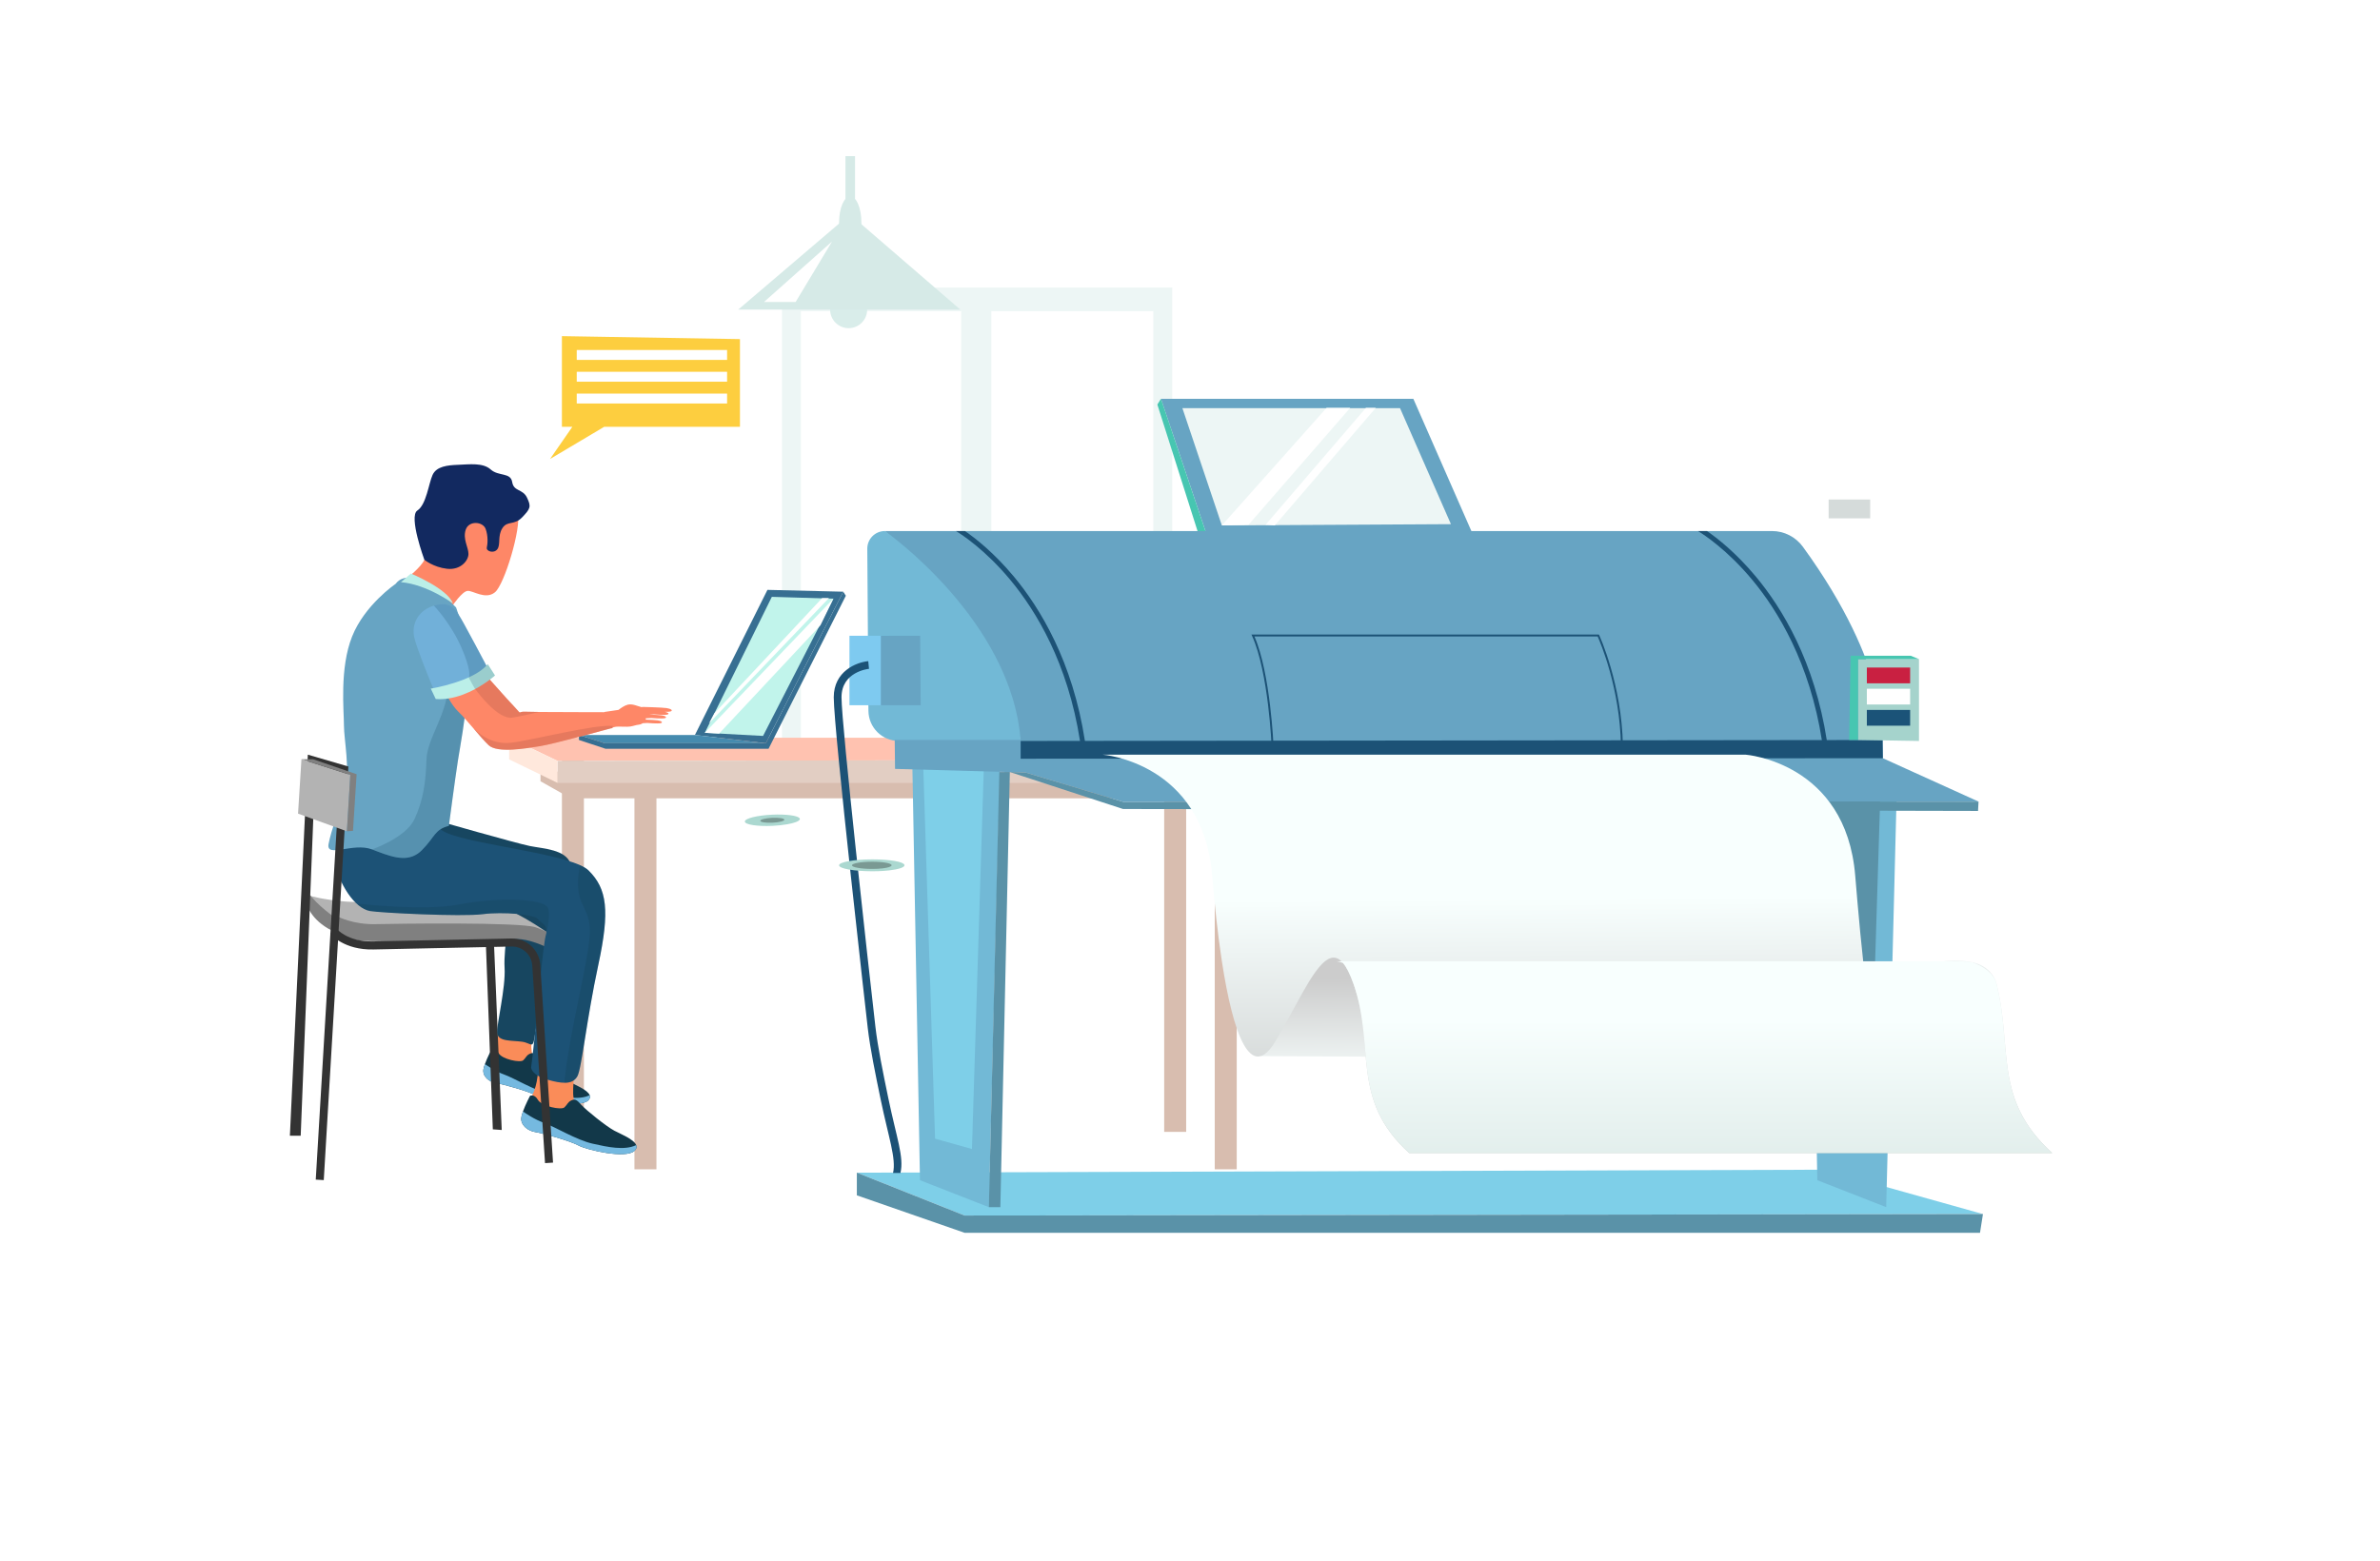 <svg width="282" height="185" viewBox="0 0 282 185" fill="none" xmlns="http://www.w3.org/2000/svg">
<path d="M138.895 34.079H92.652V91.64H138.895V34.079Z" fill="#EDF6F5"/>
<path d="M136.653 36.87H94.894V88.849H136.653V36.87Z" fill="white"/>
<path d="M117.46 35.483H113.887V90.025H117.46V35.483Z" fill="#EDF6F5"/>
<path d="M140.546 89.779H137.941V134.137H140.546V89.779Z" fill="#D8BDAF"/>
<path d="M146.536 94.215H143.932V138.573H146.536V94.215Z" fill="#D8BDAF"/>
<path d="M69.185 89.779H66.581V134.137H69.185V89.779Z" fill="#D8BDAF"/>
<path d="M66.06 90.17L60.33 87.43H145.494L156.563 90.04L66.06 90.17Z" fill="#FFC2B0"/>
<path d="M67.623 94.606L64.041 92.584V90.562L67.623 92.127V94.606Z" fill="#D8BDAF"/>
<path d="M152.005 92.127H67.622V94.606H152.005V92.127Z" fill="#D8BDAF"/>
<path d="M156.563 92.78H66.06V90.171L156.563 90.04V92.78Z" fill="#E2CEC3"/>
<path d="M77.78 94.215H75.175V138.573H77.78V94.215Z" fill="#D8BDAF"/>
<path d="M60.33 87.43V89.996L66.06 92.78V90.17L60.33 87.43Z" fill="#FFE8DC"/>
<path d="M90.737 88.083L99.917 70.122L90.932 69.905L82.337 87.104L90.737 88.083Z" fill="#376F92"/>
<path d="M82.337 87.105H68.599L71.659 88.083H90.737L82.337 87.105Z" fill="#458BAF"/>
<path d="M68.599 87.105V87.692L71.746 88.735H91.062L100.221 70.601L99.917 70.122L90.737 88.083H71.659L68.599 87.105Z" fill="#376F92"/>
<path d="M83.51 86.844L91.453 70.731L98.746 70.949L90.411 87.213L83.51 86.844Z" fill="#C1F4EB"/>
<path d="M58.231 124.786C58.231 124.786 58.875 123.817 59.049 122.277C59.222 120.738 59.272 120.315 60.065 120.39C60.859 120.464 62.867 120.713 63.04 121.209C63.214 121.706 62.718 124.115 63.114 125.059C63.511 126.003 61.057 127.443 58.231 124.786Z" fill="#FA8C59"/>
<path d="M69.684 130.424C68.741 131.317 64.502 130.349 63.535 129.827C62.569 129.305 59.594 128.485 58.801 128.362C58.007 128.237 57.264 127.642 57.264 126.922C57.264 126.716 57.343 126.419 57.456 126.102C57.739 125.312 58.23 124.389 58.23 124.389C58.23 124.389 58.701 124.14 59.099 124.835C59.495 125.53 61.652 125.977 61.998 125.655C62.346 125.332 62.346 125.084 62.767 124.885C63.189 124.686 63.362 124.835 63.883 125.407C64.404 125.977 66.585 127.74 67.476 128.212C68.154 128.571 69.616 129.144 69.87 129.79C69.952 129.995 69.911 130.208 69.684 130.424Z" fill="#123849"/>
<path d="M69.684 130.424C68.741 131.317 64.502 130.349 63.535 129.827C62.569 129.306 59.594 128.486 58.801 128.362C58.007 128.237 57.264 127.642 57.264 126.922C57.264 126.716 57.343 126.42 57.456 126.102C57.718 126.289 58.721 126.982 59.742 127.344C60.933 127.766 63.312 129.231 65.072 129.629C66.74 130.005 68.585 130.405 69.87 129.791C69.952 129.995 69.911 130.208 69.684 130.424Z" fill="#75B9E0"/>
<path d="M62.803 130.295C62.803 130.295 63.5 129.248 63.687 127.584C63.875 125.92 63.928 125.464 64.786 125.544C65.643 125.625 67.813 125.893 68.001 126.43C68.188 126.967 67.652 129.57 68.081 130.59C68.51 131.61 65.857 133.167 62.803 130.295Z" fill="#FA8C59"/>
<path d="M75.181 136.388C74.161 137.354 69.581 136.307 68.536 135.743C67.491 135.18 64.277 134.294 63.419 134.16C62.562 134.025 61.758 133.382 61.758 132.604C61.758 132.381 61.843 132.061 61.965 131.717C62.271 130.863 62.802 129.866 62.802 129.866C62.802 129.866 63.311 129.597 63.741 130.349C64.169 131.1 66.5 131.582 66.874 131.235C67.25 130.885 67.25 130.617 67.705 130.403C68.162 130.187 68.349 130.349 68.911 130.966C69.474 131.582 71.831 133.488 72.795 133.998C73.527 134.385 75.108 135.005 75.382 135.704C75.471 135.925 75.426 136.155 75.181 136.388Z" fill="#123849"/>
<path d="M75.181 136.388C74.161 137.354 69.581 136.307 68.536 135.744C67.491 135.18 64.277 134.294 63.419 134.16C62.562 134.025 61.758 133.382 61.758 132.604C61.758 132.381 61.843 132.061 61.965 131.718C62.249 131.919 63.333 132.669 64.437 133.06C65.724 133.515 68.295 135.099 70.197 135.529C71.999 135.936 73.993 136.368 75.382 135.704C75.471 135.925 75.426 136.155 75.181 136.388Z" fill="#75B9E0"/>
<path d="M58.394 133.837L57.452 108.733L58.402 108.696L59.449 133.912L58.394 133.837Z" fill="#333333"/>
<path d="M51.604 97.2C51.604 97.2 61.174 99.938 62.782 100.26C64.389 100.582 67.019 100.662 67.603 102.353C68.188 104.044 63.731 119.907 63.439 122.243C63.147 124.578 63.074 123.611 61.832 123.45C60.59 123.289 58.983 123.45 58.91 122.404C58.837 121.357 59.932 117.089 59.786 114.673C59.64 112.258 60.59 108.312 60.005 107.024C59.421 105.735 49.987 105.045 47.586 103.964C42.398 101.629 43.056 97.119 43.056 97.119L51.604 97.2Z" fill="#174660"/>
<path d="M36.735 106.165C36.735 106.165 38.289 106.621 40.861 106.836C43.433 107.051 56.667 106.755 59.132 107.426C61.597 108.097 65.669 111.077 65.669 111.077L41.343 109.949C41.343 109.949 37.003 110.62 36.735 106.165Z" fill="#B3B3B3"/>
<path d="M40.111 108.661C40.111 108.661 41.879 109.574 44.451 109.52C47.023 109.466 61.597 109.252 63.472 109.896C65.348 110.54 65.669 111.077 65.669 111.077L64.651 112.204C64.651 112.204 62.669 111.238 61.222 111.291C59.775 111.345 44.88 111.774 42.522 111.452C40.164 111.13 39.736 110.11 39.736 110.11L40.111 108.661Z" fill="#808080"/>
<path d="M48.122 68.599C48.122 68.599 49.932 67.216 50.32 66.266C50.708 65.316 50.105 61.601 51.226 59.528C52.347 57.455 53.468 56.202 56.141 56.461C58.814 56.72 60.926 58.966 61.357 60.78C61.789 62.595 59.762 69.29 58.641 70.197C57.52 71.104 56.054 69.981 55.408 70.024C54.761 70.067 53.597 71.795 53.597 71.795C53.597 71.795 50.838 68.858 48.122 68.599Z" fill="#FE8767"/>
<path d="M50.282 66.339C50.282 66.339 51.346 67.219 52.964 67.404C54.582 67.589 55.507 66.431 55.507 65.644C55.507 64.856 54.813 63.883 55.183 62.772C55.553 61.66 57.218 61.799 57.541 62.679C57.865 63.559 57.773 64.486 57.68 64.903C57.588 65.32 58.512 65.644 58.929 65.088C59.345 64.532 58.929 63.513 59.53 62.586C60.131 61.66 60.917 62.309 61.888 61.289C62.859 60.27 62.951 60.039 62.443 58.973C61.934 57.908 60.87 58.278 60.686 57.12C60.501 55.962 59.067 56.472 58.143 55.638C57.218 54.804 55.599 55.036 54.305 55.082C53.01 55.128 51.716 55.267 51.253 56.286C50.791 57.306 50.514 59.807 49.45 60.502C48.387 61.197 50.282 66.339 50.282 66.339Z" fill="#122960"/>
<path d="M70.891 114.352C69.503 120.793 68.919 126.671 68.407 127.557C68.108 128.075 67.634 128.318 66.897 128.318C66.374 128.318 65.719 128.194 64.901 127.961C62.928 127.397 62.928 126.511 62.928 126.511C63.332 123.843 64.146 113.777 64.576 111.278C64.576 111.274 64.578 111.271 64.578 111.268C64.614 111.057 64.647 110.901 64.677 110.809C65.067 109.628 64.055 109.359 63.714 108.876C63.373 108.392 59.664 108.017 57.18 108.34C54.696 108.66 45.005 108.178 43.835 107.963C43.389 107.882 42.911 107.644 42.424 107.236C41.633 106.574 40.828 105.459 40.134 103.829C39.013 101.2 41.303 96.153 41.303 96.153C43.129 97.522 51.603 97.201 51.603 97.201L52.115 98.166C53.298 99.759 64.849 100.768 68.748 102.538C69.182 102.735 69.522 102.942 69.742 103.159C71.933 105.333 72.28 107.909 70.891 114.352Z" fill="#1C5276"/>
<path d="M55.435 81.338C55.414 81.666 55.39 81.993 55.362 82.319C55.1 85.397 54.549 88.296 54.257 90.14C53.935 92.181 53.185 97.871 53.185 97.871C51.47 98.3 51.578 99.159 49.971 100.769C49.816 100.925 49.656 101.057 49.492 101.168C47.966 102.214 46.109 101.439 44.076 100.663C41.825 99.804 38.61 101.736 38.932 100.018C39.254 98.3 40.218 95.938 40.861 93.577C41.505 91.215 40.753 87.672 40.753 85.954C40.753 84.236 40.218 79.19 41.719 75.431C43.218 71.674 46.862 69.204 46.862 69.204C48.898 66.521 54.043 71.996 54.043 71.996C54.306 72.681 54.699 74.116 55.005 75.808C55.321 77.561 55.544 79.587 55.435 81.338Z" fill="#67A4C3"/>
<path opacity="0.2" d="M55.435 81.338C55.414 81.666 55.39 81.993 55.362 82.319C55.1 85.397 54.549 88.296 54.257 90.14C53.935 92.181 53.185 97.871 53.185 97.871C51.47 98.3 51.578 99.159 49.971 100.769C49.816 100.925 49.655 101.057 49.492 101.168C47.966 102.214 46.109 101.44 44.076 100.663C44.076 100.663 48.042 99.294 49.086 97.12C50.131 94.946 50.453 92.691 50.532 90.034C50.613 87.377 53.105 84.639 53.185 80.612C53.217 79 54.035 77.285 55.005 75.808C55.321 77.561 55.544 79.588 55.435 81.338Z" fill="#174660"/>
<path d="M72.613 86.037C72.578 86.184 72.529 86.276 72.529 86.276C72.529 86.276 65.67 88.155 64.009 88.423C62.347 88.692 58.919 89.282 57.9 88.315C57.419 87.86 56.82 87.164 56.213 86.454C55.535 85.662 54.848 84.853 54.311 84.344C53.878 83.934 53.474 83.331 53.154 82.772C52.718 82.014 52.434 81.337 52.434 81.337C53.532 81.155 54.327 80.851 54.918 80.539C56.222 79.845 56.543 79.098 56.982 79.452C56.985 79.454 56.986 79.457 56.99 79.459C57.163 79.603 57.43 79.878 57.752 80.227C57.844 80.326 57.941 80.431 58.041 80.542C58.887 81.474 59.989 82.751 60.794 83.592C62.026 84.88 61.168 84.29 62.24 84.344C62.484 84.356 63.091 84.366 63.887 84.374C66.591 84.397 71.456 84.397 71.456 84.397C72.692 84.899 72.703 85.654 72.613 86.037Z" fill="#FE8767"/>
<path d="M78.985 83.914C78.449 83.833 76.225 83.779 76.225 83.779L75.967 83.8C75.965 83.792 75.954 83.785 75.931 83.779C75.502 83.672 74.939 83.377 74.377 83.511C73.995 83.602 73.541 83.927 73.287 84.127C73.284 84.127 73.278 84.128 73.278 84.128L71.457 84.397C72.019 84.558 72.1 86.624 72.528 86.276C72.957 85.927 74.216 86.276 74.993 86.034C75.726 85.806 75.744 85.96 76.172 85.707L76.689 85.677C76.689 85.677 78.017 85.788 78.304 85.699C78.592 85.611 78.371 85.433 77.928 85.367C77.691 85.331 77.052 85.302 76.511 85.282C76.52 85.231 76.525 85.179 76.521 85.125L77.171 85.087C77.171 85.087 78.499 85.197 78.787 85.109C79.074 85.02 78.853 84.843 78.41 84.776C78.162 84.739 77.477 84.709 76.922 84.689L77.466 84.657C77.466 84.657 78.793 84.768 79.081 84.679C79.356 84.594 79.167 84.43 78.765 84.357C79.06 84.361 79.323 84.353 79.441 84.316C79.788 84.209 79.52 83.994 78.985 83.914Z" fill="#FE8767"/>
<path d="M58.248 80.049C58.248 80.049 57.467 80.832 56.215 81.528C55.047 82.179 53.471 82.752 51.738 82.544C51.738 82.544 51.572 82.155 51.323 81.555C50.648 79.93 49.359 76.754 49.086 75.539C48.72 73.918 49.603 72.295 51.434 71.768C51.481 71.753 51.529 71.741 51.578 71.728C53.507 71.245 53.989 72.158 55.007 73.983C55.685 75.201 56.901 77.494 57.635 78.885C58.003 79.579 58.248 80.049 58.248 80.049Z" fill="#71B0D9"/>
<path d="M58.651 80.049C58.651 80.049 58.43 80.25 58.041 80.542C57.63 80.852 57.031 81.264 56.306 81.657C56.302 81.658 56.295 81.661 56.291 81.665C55.397 82.144 54.314 82.592 53.154 82.772C52.656 82.849 52.145 82.878 51.63 82.84L51.042 81.606C51.042 81.606 51.144 81.59 51.323 81.555C51.934 81.441 53.448 81.12 54.918 80.539C55.136 80.451 55.354 80.359 55.568 80.261C56.078 80.026 56.563 79.759 56.981 79.453C57.224 79.276 57.444 79.087 57.635 78.885C57.69 78.827 57.742 78.766 57.793 78.706L58.629 80.016L58.651 80.049Z" fill="#BBEFE8"/>
<path d="M47.506 68.99L48.684 67.971C48.684 67.971 53.024 69.742 53.667 71.513C53.667 71.513 50.613 69.259 47.506 68.99Z" fill="#BBEFE8"/>
<path opacity="0.2" d="M58.651 80.049C58.651 80.049 57.713 80.899 56.291 81.665L56.215 81.528L55.543 80.318C55.543 80.318 55.554 80.302 55.568 80.261C55.638 80.057 55.758 79.238 54.685 76.775C53.4 73.821 51.417 71.782 51.417 71.782C51.423 71.777 51.428 71.771 51.434 71.768C51.482 71.753 51.529 71.741 51.578 71.728C53.508 71.245 53.989 72.158 55.007 73.983C55.685 75.201 56.901 77.494 57.635 78.885C57.691 78.827 57.743 78.766 57.794 78.706L58.651 80.049Z" fill="#174660"/>
<path opacity="0.4" d="M63.886 84.374C63.202 84.541 61.972 84.826 60.74 85.041C59.095 85.328 56.791 82.319 56.306 81.657C57.031 81.264 57.63 80.852 58.041 80.542C58.887 81.474 59.989 82.751 60.794 83.592C62.026 84.88 61.168 84.29 62.239 84.344C62.484 84.356 63.091 84.366 63.886 84.374Z" fill="#C46651"/>
<path opacity="0.4" d="M72.613 86.037C72.578 86.184 72.529 86.276 72.529 86.276C72.529 86.276 65.67 88.155 64.009 88.424C62.348 88.692 58.919 89.283 57.9 88.316C57.419 87.86 56.82 87.164 56.213 86.454C56.219 86.438 56.229 86.424 56.239 86.41C56.239 86.41 57.927 88.342 60.579 88.02C63.11 87.712 70.537 85.795 72.613 86.037Z" fill="#C46651"/>
<path opacity="0.2" d="M64.677 110.809C65.067 109.628 64.054 109.359 63.714 108.876C63.373 108.392 59.664 108.017 57.18 108.34C54.696 108.66 45.005 108.178 43.835 107.963C43.389 107.882 42.911 107.644 42.424 107.236C42.437 107.191 42.46 107.147 42.495 107.104C42.495 107.104 50.372 107.99 54.39 107.185C58.408 106.38 64.357 106.38 64.92 107.587C65.235 108.265 64.917 109.934 64.578 111.268C64.614 111.057 64.647 110.901 64.677 110.809Z" fill="#123849"/>
<path opacity="0.2" d="M70.891 114.352C69.503 120.793 68.92 126.671 68.408 127.557C68.108 128.075 67.634 128.318 66.897 128.318C66.894 128.142 66.903 127.943 66.929 127.717C67.411 123.369 68.698 117.975 69.421 114.03C70.143 110.083 70.064 109.278 69.018 107.185C68.095 105.337 68.614 103.048 68.749 102.538C69.183 102.735 69.522 102.942 69.742 103.159C71.933 105.333 72.28 107.909 70.891 114.352Z" fill="#123849"/>
<path d="M36.36 107.212C36.36 107.212 36.842 109.037 39.307 110.272L39.361 108.5C39.361 108.5 36.789 106.675 36.199 105.172L36.36 107.212Z" fill="#808080"/>
<path d="M38.362 139.852L37.413 139.795L40.284 91.538L37.372 90.688L35.629 134.592H34.348L36.474 89.433L41.278 90.837L38.362 139.852Z" fill="#333333"/>
<path d="M35.717 89.98L41.504 91.832L41.102 98.515L35.315 96.422L35.717 89.98Z" fill="#B3B3B3"/>
<path d="M35.717 89.98H37.111L42.254 91.751L41.826 98.462L41.102 98.515L41.504 91.832L35.717 89.98Z" fill="#808080"/>
<path d="M64.579 137.841L63.069 114.428C62.985 113.137 61.908 112.146 60.618 112.173C51.658 112.357 45.997 112.477 44.248 112.519C40.761 112.601 39.192 110.734 39.127 110.654L39.861 110.048C39.916 110.113 41.226 111.637 44.225 111.567C45.975 111.524 51.637 111.404 60.599 111.22C62.404 111.191 63.902 112.566 64.018 114.367L65.528 137.78L64.579 137.841Z" fill="#333333"/>
<path d="M83.51 86.844L98.746 70.949L97.215 74.099L85.204 86.938L83.51 86.844Z" fill="white"/>
<path d="M83.998 85.73L98.22 70.877H97.416L84.651 84.521L83.998 85.73Z" fill="white"/>
<path d="M221.593 59.197H216.671V61.428H221.593V59.197Z" fill="#D5DBDA"/>
<path d="M142.98 63.379L137.559 47.26H167.463L174.458 63.204L142.98 63.379Z" fill="#67A4C3"/>
<path d="M144.774 62.269L140.099 48.37H165.886L171.918 62.118L144.774 62.269Z" fill="#EDF6F5"/>
<path d="M137.559 47.26L137.132 47.941L142.028 63.359L142.98 63.379L137.559 47.26Z" fill="#47C6B1"/>
<path d="M144.774 62.269L157.184 48.331H159.982L147.935 62.191L144.774 62.269Z" fill="white"/>
<path d="M149.956 62.191L161.847 48.331H163.013L151.044 62.269L149.956 62.191Z" fill="white"/>
<path d="M101.525 138.971L216.185 138.62L234.955 143.876L114.29 144.052L101.525 138.971Z" fill="#7ECFE8"/>
<path d="M108.072 89.057L109.005 139.866L117.166 143.059L118.487 90.965L108.072 89.057Z" fill="#72B9D6"/>
<path d="M109.394 90.79L110.793 134.941L115.165 136.168L116.564 91.14L109.394 90.79Z" fill="#7ECFE8"/>
<path d="M214.397 89.057L215.329 139.866L223.49 143.059L224.812 90.965L214.397 89.057Z" fill="#72B9D6"/>
<path d="M215.718 90.79L217.117 134.941L221.489 136.168L222.888 91.14L215.718 90.79Z" fill="#5A92A8"/>
<path d="M223.063 87.811H120.935C120.935 87.811 119.537 81.387 114.99 75.079C110.443 68.772 104.847 62.932 104.847 62.932H209.952C211.402 62.932 212.767 63.626 213.621 64.801C224.028 79.111 223.063 87.811 223.063 87.811Z" fill="#67A4C3"/>
<path d="M120.935 87.811H106.496C104.518 87.811 102.912 86.213 102.898 84.232L102.763 65.035C102.755 63.876 103.69 62.932 104.847 62.932C104.847 62.932 119.886 73.445 120.935 87.811Z" fill="#72B9D6"/>
<path d="M106.013 87.694L106.052 91.121L121.519 91.55L133.177 95.055L234.431 94.995L223.092 89.855L223.063 87.696L106.013 87.694Z" fill="#67A4C3"/>
<path d="M119.653 91.49L133.06 95.871L234.372 96.104L234.431 94.996L133.177 95.055L121.518 91.55L119.653 91.49Z" fill="#5A92A8"/>
<path d="M128.74 89.177L128.17 89.249C128.109 88.762 128.042 88.282 127.968 87.811C126.527 78.559 122.734 72.366 119.728 68.746C116.751 65.16 113.966 63.354 113.269 62.933H114.333C115.546 63.764 117.769 65.491 120.151 68.354C123.22 72.046 127.097 78.365 128.55 87.811C128.619 88.26 128.682 88.714 128.74 89.177Z" fill="#1C5276"/>
<path d="M216.658 89.177L216.086 89.249C216.025 88.761 215.959 88.282 215.885 87.811C214.443 78.559 210.651 72.366 207.644 68.746C204.668 65.161 201.883 63.355 201.187 62.932H202.25C203.463 63.764 205.685 65.49 208.067 68.354C211.137 72.045 215.014 78.365 216.467 87.811C216.536 88.259 216.6 88.714 216.658 89.177Z" fill="#1C5276"/>
<path d="M150.674 88.516C150.67 88.428 150.302 79.613 148.353 75.361L148.278 75.198H189.451L189.482 75.264C189.509 75.322 192.176 81.095 192.291 88.394L192.061 88.397C191.953 81.567 189.599 76.088 189.304 75.428H148.635C150.54 79.778 150.9 88.419 150.904 88.507L150.674 88.516Z" fill="#1C5276"/>
<path d="M120.936 87.811V89.914L223.092 89.855L223.063 87.696L120.936 87.811Z" fill="#1C5276"/>
<path d="M101.525 138.971V141.657L114.29 146.096H234.605L234.955 143.876L114.29 144.051L101.525 138.971Z" fill="#5A92A8"/>
<path d="M121.997 89.564H121.285C121.285 89.564 121.543 89.554 121.997 89.564Z" fill="#E6E6E6"/>
<path d="M220.148 87.694V78.117H227.376V87.811L220.148 87.694Z" fill="#A5D3CC"/>
<path d="M220.149 87.694H219.099L219.274 77.708H226.386L227.377 78.116H220.149V87.694Z" fill="#47C6B1"/>
<path d="M226.328 79.109H221.198V80.978H226.328V79.109Z" fill="#C92041"/>
<path d="M226.328 81.621H221.198V83.49H226.328V81.621Z" fill="white"/>
<path d="M226.328 84.132H221.198V86.001H226.328V84.132Z" fill="#1B5378"/>
<path d="M100.65 75.34V83.574H105.372L105.313 75.34H100.65Z" fill="#7ECAF0"/>
<path d="M104.366 75.34V83.574H109.087L109.029 75.34H104.366Z" fill="#67A4C3"/>
<path d="M106.692 139.007H105.814C106.214 137.316 105.256 134.699 104.346 130.294C103.73 127.311 103.093 124.225 102.815 121.803C102.774 121.453 98.789 86.543 98.789 82.632C98.789 79.552 101.464 78.485 102.878 78.352L102.965 79.262L102.922 78.807L102.966 79.262C102.834 79.275 99.709 79.621 99.709 82.632C99.709 86.005 102.931 114.762 103.728 121.699C104.002 124.081 104.635 127.146 105.247 130.11C106.22 134.82 107.139 137.12 106.692 139.007Z" fill="#1C5276"/>
<path d="M117.166 143.059H118.53L119.653 91.49L118.406 91.494L117.166 143.059Z" fill="#5A92A8"/>
<path d="M87.675 40.186L66.579 39.834V50.577H67.818L65.173 54.393L71.594 50.577H87.675V40.186Z" fill="#FDCE3F"/>
<path d="M86.151 41.477H68.337V42.651H86.151V41.477Z" fill="white"/>
<path d="M86.151 44.06H68.337V45.234H86.151V44.06Z" fill="white"/>
<path d="M86.151 46.644H68.337V47.818H86.151V46.644Z" fill="white"/>
<path d="M100.553 38.891C101.765 38.891 102.747 37.907 102.747 36.693C102.747 35.479 101.765 34.495 100.553 34.495C99.342 34.495 98.359 35.479 98.359 36.693C98.359 37.907 99.342 38.891 100.553 38.891Z" fill="#D9EDEA"/>
<path d="M100.705 25.4L87.465 36.693H113.792L100.705 25.4Z" fill="#D6EAE7"/>
<path d="M102.062 26.654C102.065 26.568 102.067 26.482 102.067 26.393C102.067 24.673 101.474 23.278 100.743 23.278C100.011 23.278 99.419 24.673 99.419 26.393C99.419 26.481 99.421 26.568 99.424 26.654L99.488 26.681C100.313 27.025 101.243 27.015 102.062 26.654Z" fill="#D6EAE7"/>
<path d="M101.31 18.503H100.175V24.187H101.31V18.503Z" fill="#D6EAE7"/>
<path d="M98.586 28.621L90.529 35.784H94.274L98.586 28.621Z" fill="white"/>
<path d="M169.84 125.261L149.365 125.161L154.548 110.513L167.839 111.086L169.84 125.261Z" fill="url(#paint0_linear_253_2360)"/>
<path d="M243.162 136.645H166.972C159.925 130.248 163.008 124.071 160.365 116.569C159.953 115.4 159.541 114.601 159.124 114.109C158.875 114.032 158.946 113.921 158.946 113.921C158.39 113.383 157.823 113.373 157.235 113.747C157.154 113.798 157.073 113.857 156.991 113.922C155.31 115.27 153.44 119.528 151.117 123.408C148.197 128.285 146.113 122.623 144.777 113.922C144.76 113.804 144.741 113.686 144.724 113.566C144.272 110.548 143.909 107.182 143.629 103.774C142.529 90.316 130.638 89.434 130.638 89.434H206.828C206.828 89.434 218.719 90.316 219.82 103.774C220.105 107.247 220.683 113.894 221.146 116.957C221.146 116.957 228.292 112.948 233.694 114.036C235.248 114.349 236.264 115.411 236.555 116.569C238.502 124.282 236.115 130.248 243.162 136.645Z" fill="url(#paint1_linear_253_2360)"/>
<path d="M243.162 136.645H166.971C159.925 130.248 163.007 124.071 160.365 116.569C159.953 115.4 159.54 114.601 159.124 114.109C158.875 114.032 158.629 113.969 158.383 113.922H232.371C232.826 113.933 233.266 113.972 233.693 114.036C235.175 114.601 236.263 115.411 236.555 116.569C238.502 124.282 236.114 130.248 243.162 136.645Z" fill="url(#paint2_linear_253_2360)"/>
<path d="M107.171 102.538V102.548C107.154 102.799 106.461 103.022 105.38 103.146C104.996 103.191 104.561 103.223 104.091 103.239C103.86 103.246 103.62 103.251 103.373 103.251C101.189 103.251 99.419 102.936 99.419 102.548C99.419 102.16 101.189 101.844 103.373 101.844C105.494 101.844 107.076 102.132 107.167 102.504C107.17 102.515 107.171 102.528 107.171 102.538Z" fill="#ABD8D0"/>
<path d="M105.643 102.542C105.643 102.544 105.643 102.546 105.642 102.548C105.632 102.7 105.213 102.835 104.558 102.91C104.21 102.951 103.797 102.974 103.343 102.974C102.021 102.974 100.949 102.783 100.949 102.548C100.949 102.313 102.021 102.122 103.343 102.122C104.666 102.122 105.643 102.307 105.643 102.542Z" fill="#7A9993"/>
<path d="M94.773 97.054C94.774 97.076 94.77 97.096 94.76 97.118C94.673 97.331 94.104 97.539 93.278 97.685C92.779 97.773 92.184 97.839 91.544 97.87C89.744 97.955 88.271 97.727 88.254 97.363C88.236 96.997 89.681 96.632 91.482 96.547C93.081 96.472 94.42 96.642 94.714 96.937C94.728 96.951 94.74 96.966 94.749 96.981C94.763 97.005 94.772 97.029 94.773 97.054Z" fill="#ABD8D0"/>
<path d="M92.938 97.141C92.931 96.981 92.286 96.882 91.499 96.919C90.711 96.956 90.079 97.116 90.087 97.276C90.094 97.435 90.739 97.534 91.526 97.497C92.314 97.46 92.946 97.3 92.938 97.141Z" fill="#7A9993"/>
<defs>
<linearGradient id="paint0_linear_253_2360" x1="159.546" y1="115.851" x2="159.623" y2="128.599" gradientUnits="userSpaceOnUse">
<stop offset="0.01" stop-color="#CCCCCC"/>
<stop offset="1" stop-color="#F8FFFE"/>
</linearGradient>
<linearGradient id="paint1_linear_253_2360" x1="186.86" y1="106.417" x2="187.108" y2="147.553" gradientUnits="userSpaceOnUse">
<stop stop-color="#F8FFFE"/>
<stop offset="1" stop-color="#B3B3B3"/>
</linearGradient>
<linearGradient id="paint2_linear_253_2360" x1="200.772" y1="120.871" x2="200.772" y2="143.309" gradientUnits="userSpaceOnUse">
<stop stop-color="#F8FFFE"/>
<stop offset="0.99" stop-color="#DAE8E5"/>
</linearGradient>
</defs>
</svg>
